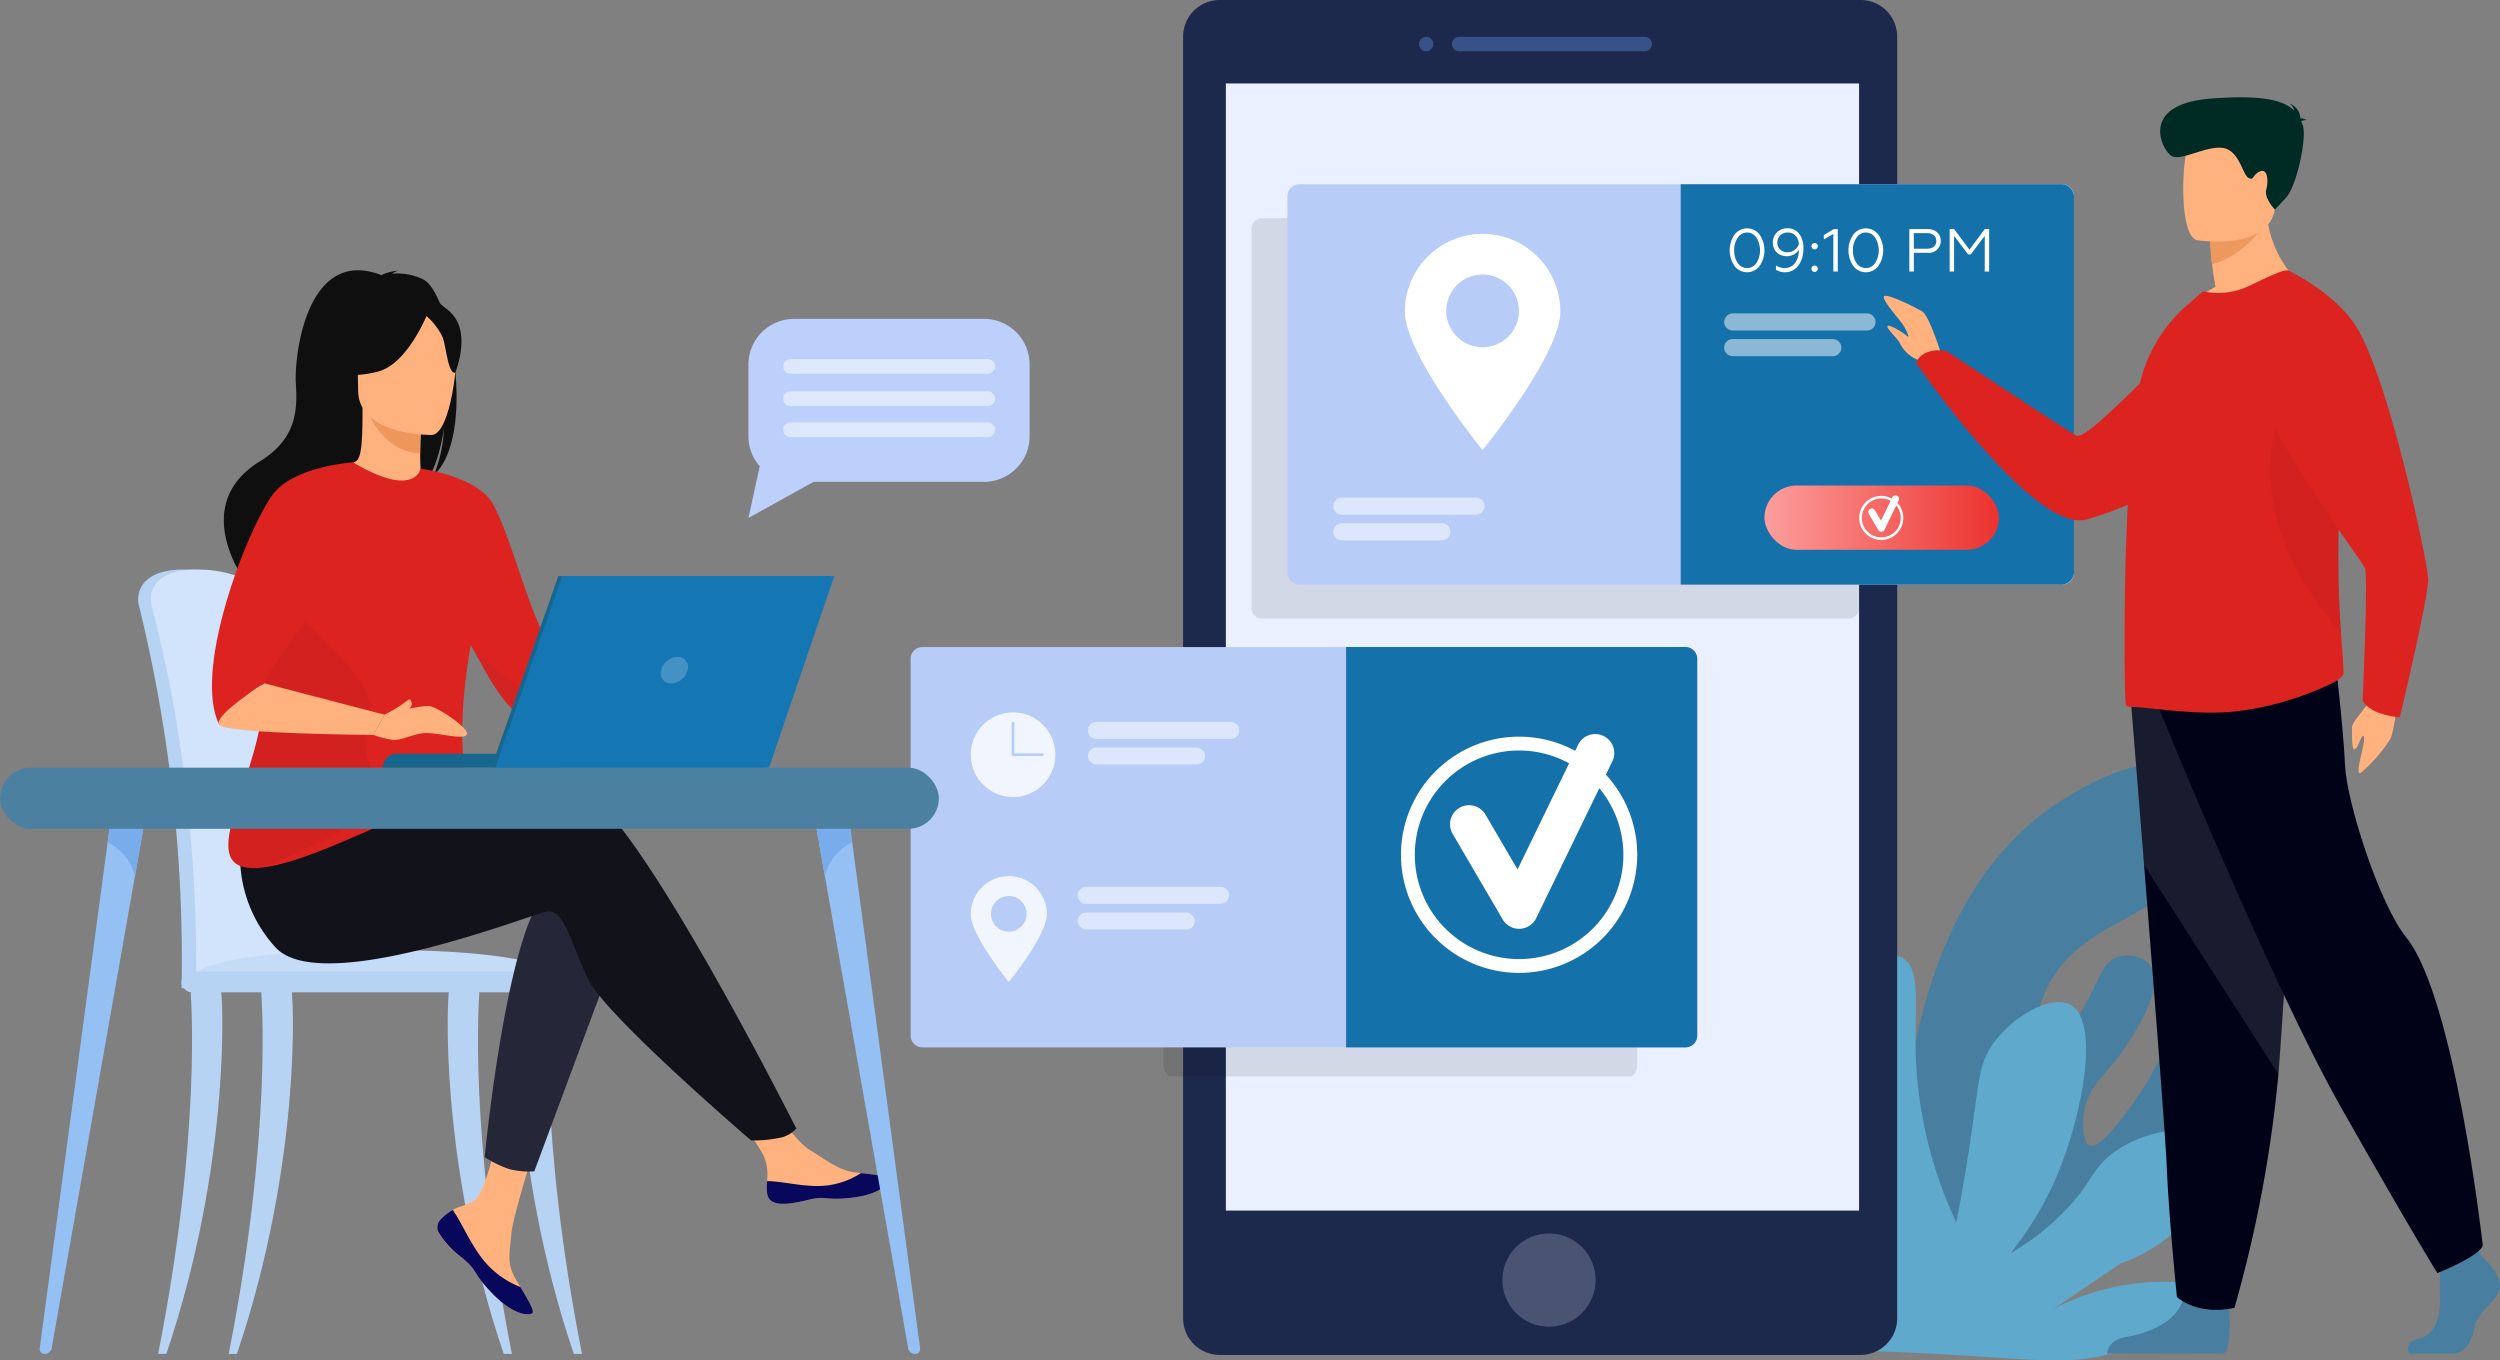 <svg xmlns="http://www.w3.org/2000/svg" xmlns:xlink="http://www.w3.org/1999/xlink" width="305.484" height="166.231" viewBox="0 0 305.484 166.231">
  <rect x="0" y="0" width="305.484" height="166.231" fill="#808080" stroke="none"/>
  <defs>
    <linearGradient id="linear-gradient" y1="0.5" x2="1" y2="0.5" gradientUnits="objectBoundingBox">
      <stop offset="0" stop-color="#fc9e9c"/>
      <stop offset="1" stop-color="#ec322e"/>
    </linearGradient>
  </defs>
  <g id="Group_18808" data-name="Group 18808" transform="translate(-364.451 -535.24)">
    <g id="Group_16146" data-name="Group 16146" transform="translate(562.816 628.669)">
      <g id="Group_16144" data-name="Group 16144" transform="translate(33.356 0)">
        <path id="Path_16540" data-name="Path 16540" d="M2045.14,1282.073a80.652,80.652,0,0,1-.313-31.219c1.526-8.028,4.608-24.348,17.594-33.457,1.028-.715,11.179-7.705,15.733-4.23,2.356,1.783,2.889,6.1,1.862,9.513-2.655,8.8-14.626,7.82-18.6,17.84-1.335,3.332-1.575,7.406-.651,7.795,1.133.467,4.387-4.5,4.686-4.984,2.889-4.438,2.915-6.95,5.127-7.629a3.785,3.785,0,0,1,3.931,1.041c1.822,2.434-1.77,7.978-2.773,9.525-2.628,4.06-4.814,4.972-5.341,8.434-.235,1.484-.191,3.683.691,4.021,1.2.467,3.475-2.642,4.932-4.633,3.929-5.361,4.347-8.472,6.294-8.693,1.822-.208,3.877,2.226,4.4,3.71C2084.141,1253.157,2078.351,1261.784,2045.14,1282.073Z" transform="translate(-2043.454 -1212.203)" fill="#487e9f"/>
      </g>
      <g id="Group_16145" data-name="Group 16145" transform="translate(0 23.308)">
        <path id="Path_16541" data-name="Path 16541" d="M1841.049,1429.847c12.258.7,15.89,1.43,21.669-.534,5.426-1.848,10.995-5.491,10.5-7.158-.351-1.2-3.761-1.184-5.79-1.171a28.885,28.885,0,0,0-13.118,3.318c2.72-1.848,5.453-3.694,8.172-5.544a20.113,20.113,0,0,0,7.978-5.18c1.783-1.907,5.882-7.093,4.347-9.578-1.613-2.6-9.265-2.069-13.677,1.613-2.123,1.77-2.123,3.122-4.959,6.206a29.942,29.942,0,0,1-7.1,5.662,40.173,40.173,0,0,0,5.987-10.229c2.811-7,4.946-18.088,1.352-20.106-2.382-1.335-7.079,1.419-9.435,4.686-1.907,2.642-1.716,4.868-3.033,13.364-.572,3.7-1.133,6.675-1.5,8.523a52.51,52.51,0,0,1-4.919-19.664c-.273-6.351.78-11.322-1.652-12.649-2.161-1.185-6.025,1.119-7.989,3.279-7.938,8.745,2.539,29.266,3.643,31.376a58.283,58.283,0,0,1-10.814-10.646c-4.152-5.34-5.913-9.3-8.03-8.953s-3.489,4.827-3.332,8.289c.442,9.656,13.053,15.317,14.394,15.9a14.468,14.468,0,0,1-4.986-.052c-4.7-.9-6.168-3.748-10.93-4.711-1.822-.364-5.556-.762-6.014.381-.82,2.029,8.583,9.643,20.026,12.544C1826.031,1429.885,1825.03,1428.936,1841.049,1429.847Z" transform="translate(-1801.764 -1381.086)" fill="#5ea9cc"/>
      </g>
    </g>
    <g id="Group_18807" data-name="Group 18807" transform="translate(364.451 535.24)">
      <g id="Group_18775" data-name="Group 18775" transform="translate(139.955 0)">
        <path id="Path_18851" data-name="Path 18851" d="M1499.207,539.706V696.34a4.478,4.478,0,0,1-4.466,4.464h-78.326a4.477,4.477,0,0,1-4.464-4.464V539.706a4.477,4.477,0,0,1,4.464-4.466h78.326A4.478,4.478,0,0,1,1499.207,539.706Z" transform="translate(-1407.339 -535.24)" fill="#1d284d"/>
        <g id="Group_18774" data-name="Group 18774" transform="translate(33.433 4.502)">
          <path id="Path_18852" data-name="Path 18852" d="M1673.541,569.628h-22.682a.885.885,0,0,1-.883-.883h0a.885.885,0,0,1,.883-.882h22.682a.885.885,0,0,1,.882.882h0A.885.885,0,0,1,1673.541,569.628Z" transform="translate(-1645.948 -567.863)" fill="#5e92dd" opacity="0.4"/>
          <path id="Path_18853" data-name="Path 18853" d="M1621.669,569.628h0a.885.885,0,0,1-.883-.883h0a.885.885,0,0,1,.883-.882h0a.885.885,0,0,1,.882.882h0A.885.885,0,0,1,1621.669,569.628Z" transform="translate(-1620.786 -567.863)" fill="#5e92dd" opacity="0.4"/>
        </g>
        <path id="Path_18854" data-name="Path 18854" d="M1706.033,1633.051a5.692,5.692,0,1,1-5.692-5.691A5.676,5.676,0,0,1,1706.033,1633.051Z" transform="translate(-1651.021 -1476.635)" fill="#fff" opacity="0.2"/>
        <rect id="Rectangle_21068" data-name="Rectangle 21068" width="77.375" height="137.727" transform="translate(9.837 10.199)" fill="#eaf0ff"/>
      </g>
      <path id="Path_18855" data-name="Path 18855" d="M1545.689,728.454H1473.68a1.313,1.313,0,0,0-1.112,1.442v46.038a1.313,1.313,0,0,0,1.112,1.44h72.008a1.313,1.313,0,0,0,1.114-1.44V729.9A1.313,1.313,0,0,0,1545.689,728.454Z" transform="translate(-1319.635 -701.788)" opacity="0.1"/>
      <path id="Path_18856" data-name="Path 18856" d="M1451.671,1133.715H1395.53c-.477,0-.867.648-.867,1.442V1181.2c0,.792.391,1.44.867,1.44h56.141c.478,0,.868-.648.868-1.44v-46.038C1452.539,1134.363,1452.148,1133.715,1451.671,1133.715Z" transform="translate(-1252.482 -1051.119)" opacity="0.1"/>
      <g id="Group_18779" data-name="Group 18779" transform="translate(157.313 22.518)">
        <path id="Path_18857" data-name="Path 18857" d="M1600.423,699.843v46.039a1.444,1.444,0,0,1-1.442,1.439h-93.233a1.444,1.444,0,0,1-1.439-1.439V699.843a1.445,1.445,0,0,1,1.439-1.442h93.233A1.445,1.445,0,0,1,1600.423,699.843Z" transform="translate(-1504.308 -698.401)" fill="#b8ccf8"/>
        <path id="Path_18858" data-name="Path 18858" d="M1900.577,699.845v46.038a1.576,1.576,0,0,1-1.676,1.44H1852.52V698.4H1898.9A1.576,1.576,0,0,1,1900.577,699.845Z" transform="translate(-1804.463 -698.403)" fill="#1471aa"/>
        <g id="Group_18776" data-name="Group 18776" transform="translate(53.371 15.78)" opacity="0.5">
          <path id="Path_18859" data-name="Path 18859" d="M1908.477,814.833h-16.409a1.048,1.048,0,0,1-1.045-1.045h0a1.048,1.048,0,0,1,1.045-1.045h16.409a1.048,1.048,0,0,1,1.045,1.045h0A1.048,1.048,0,0,1,1908.477,814.833Z" transform="translate(-1891.023 -812.743)" fill="#fff"/>
          <path id="Rectangle_21069" data-name="Rectangle 21069" d="M1.045,0H13.274a1.045,1.045,0,0,1,1.045,1.045v0A1.045,1.045,0,0,1,13.274,2.09H1.045A1.045,1.045,0,0,1,0,1.045v0A1.045,1.045,0,0,1,1.045,0Z" transform="translate(0 3.135)" fill="#fff"/>
        </g>
        <g id="Group_18777" data-name="Group 18777" transform="translate(54.046 5.384)">
          <path id="Path_18860" data-name="Path 18860" d="M1896.5,738.189a1.914,1.914,0,0,1,3.076-.007,3.414,3.414,0,0,1,0,3.824,1.919,1.919,0,0,1-3.076,0,3.4,3.4,0,0,1,0-3.817Zm2.676.356a1.344,1.344,0,0,0-2.268,0,2.6,2.6,0,0,0-.444,1.549,2.66,2.66,0,0,0,.437,1.556,1.356,1.356,0,0,0,1.141.615,1.334,1.334,0,0,0,1.134-.615,2.933,2.933,0,0,0,0-3.105Z" transform="translate(-1895.916 -737.411)" fill="#fff"/>
          <path id="Path_18861" data-name="Path 18861" d="M1937.349,738.056a2.742,2.742,0,0,1,.526,1.786c.03,1.616-.845,2.95-2.253,2.935a1.858,1.858,0,0,1-1.1-.319v-.526a1.826,1.826,0,0,0,1.052.333c1.23,0,1.742-1.119,1.764-2.216a1.838,1.838,0,0,1-2.713.311,1.6,1.6,0,0,1-.482-1.193,1.7,1.7,0,0,1,.5-1.26,1.732,1.732,0,0,1,1.26-.5A1.752,1.752,0,0,1,1937.349,738.056Zm-2.3.222a1.183,1.183,0,0,0-.356.889,1.073,1.073,0,0,0,.363.852,1.31,1.31,0,0,0,.9.319,1.387,1.387,0,0,0,.845-.289,1.437,1.437,0,0,0,.526-.719c-.089-.889-.578-1.408-1.386-1.408A1.236,1.236,0,0,0,1935.044,738.278Z" transform="translate(-1928.871 -737.411)" fill="#fff"/>
          <path id="Path_18862" data-name="Path 18862" d="M1968.409,750.517a.388.388,0,1,1,0,.548A.393.393,0,0,1,1968.409,750.517Zm0,2.757a.388.388,0,1,1,0,.548A.393.393,0,0,1,1968.409,753.274Z" transform="translate(-1958.308 -748.612)" fill="#fff"/>
          <path id="Path_18863" data-name="Path 18863" d="M1980.415,743.243v-4.595l-1.163.667v-.526l1.223-.734h.482v5.188Z" transform="translate(-1967.751 -737.966)" fill="#fff"/>
          <path id="Path_18864" data-name="Path 18864" d="M2001.637,738.189a1.914,1.914,0,0,1,3.076-.007,3.416,3.416,0,0,1,0,3.824,1.919,1.919,0,0,1-3.076,0,3.4,3.4,0,0,1,0-3.817Zm2.676.356a1.344,1.344,0,0,0-2.268,0,2.6,2.6,0,0,0-.445,1.549,2.66,2.66,0,0,0,.437,1.556,1.356,1.356,0,0,0,1.141.615,1.334,1.334,0,0,0,1.134-.615,2.935,2.935,0,0,0,0-3.105Z" transform="translate(-1986.542 -737.411)" fill="#fff"/>
          <path id="Path_18865" data-name="Path 18865" d="M2054.962,743.243v-5.188h2.179c1.038,0,1.66.578,1.66,1.438a1.458,1.458,0,0,1-1.66,1.46h-1.63v2.29Zm.548-2.787h1.593c.734,0,1.156-.348,1.156-.949s-.422-.956-1.156-.956h-1.593Z" transform="translate(-2033.012 -737.966)" fill="#fff"/>
          <path id="Path_18866" data-name="Path 18866" d="M2090.671,743.243v-5.188h.541l1.875,2.512,1.875-2.512h.534v5.188h-.541v-4.358l-1.7,2.268h-.333l-1.712-2.268v4.358Z" transform="translate(-2063.792 -737.966)" fill="#fff"/>
        </g>
        <path id="Path_18867" data-name="Path 18867" d="M1617.771,742.315a9.5,9.5,0,0,0-9.5,9.5c0,5.249,9.5,16.918,9.5,16.918s9.5-11.669,9.5-16.918A9.5,9.5,0,0,0,1617.771,742.315Zm0,13.849a4.442,4.442,0,1,1,4.442-4.442A4.442,4.442,0,0,1,1617.771,756.164Z" transform="translate(-1593.92 -736.254)" fill="#fff"/>
        <g id="Group_18778" data-name="Group 18778" transform="translate(5.598 38.28)">
          <path id="Path_18868" data-name="Path 18868" d="M1562.323,977.86h-16.409a1.048,1.048,0,0,1-1.045-1.045h0a1.048,1.048,0,0,1,1.045-1.045h16.409a1.048,1.048,0,0,1,1.045,1.045h0A1.048,1.048,0,0,1,1562.323,977.86Z" transform="translate(-1544.869 -975.77)" fill="#fff" opacity="0.5"/>
          <path id="Rectangle_21070" data-name="Rectangle 21070" d="M1.045,0H13.274a1.045,1.045,0,0,1,1.045,1.045v0A1.045,1.045,0,0,1,13.274,2.09H1.045A1.045,1.045,0,0,1,0,1.045v0A1.045,1.045,0,0,1,1.045,0Z" transform="translate(0 3.135)" fill="#fff" opacity="0.5"/>
        </g>
      </g>
      <g id="Group_18788" data-name="Group 18788" transform="translate(111.276 79.063)">
        <path id="Path_18869" data-name="Path 18869" d="M1266.846,1109.557V1155.6a1.445,1.445,0,0,1-1.441,1.441h-93.232a1.445,1.445,0,0,1-1.443-1.441v-46.039a1.445,1.445,0,0,1,1.443-1.439h93.232A1.444,1.444,0,0,1,1266.846,1109.557Z" transform="translate(-1170.731 -1108.117)" fill="#b8ccf8"/>
        <path id="Path_18870" data-name="Path 18870" d="M1599.171,1109.553v46.038a1.445,1.445,0,0,1-1.44,1.442h-41.467v-48.92h41.467A1.445,1.445,0,0,1,1599.171,1109.553Z" transform="translate(-1503.056 -1108.113)" fill="#1471aa"/>
        <g id="Group_18782" data-name="Group 18782" transform="translate(59.914 10.636)">
          <g id="Group_18780" data-name="Group 18780" transform="translate(5.98)">
            <path id="Path_18871" data-name="Path 18871" d="M1656.632,1208.972a2.325,2.325,0,0,1-2.007-1.151l-6.128-10.476a2.326,2.326,0,0,1,4.015-2.349l3.931,6.72,7.4-15.23a2.325,2.325,0,1,1,4.183,2.033l-9.3,19.143a2.326,2.326,0,0,1-2,1.307Z" transform="translate(-1648.178 -1185.177)" fill="#fff"/>
          </g>
          <g id="Group_18781" data-name="Group 18781" transform="translate(0 0.317)">
            <path id="Path_18872" data-name="Path 18872" d="M1619.286,1216.344a14.434,14.434,0,1,1,14.434-14.434A14.45,14.45,0,0,1,1619.286,1216.344Zm0-27.176a12.743,12.743,0,1,0,12.743,12.743A12.757,12.757,0,0,0,1619.286,1189.168Z" transform="translate(-1604.852 -1187.477)" fill="#fff"/>
          </g>
        </g>
        <g id="Group_18787" data-name="Group 18787" transform="translate(7.34 7.986)">
          <g id="Group_18784" data-name="Group 18784">
            <path id="Path_18873" data-name="Path 18873" d="M1229.082,1165.977a5.17,5.17,0,1,0,5.17,5.17A5.17,5.17,0,0,0,1229.082,1165.977Zm3.581,5.335h-3.581a.165.165,0,0,1-.165-.165v-3.85a.165.165,0,0,1,.33,0v3.685h3.416a.165.165,0,1,1,0,.33Z" transform="translate(-1223.912 -1165.977)" fill="#fff" opacity="0.8"/>
            <g id="Group_18783" data-name="Group 18783" transform="translate(14.316 1.155)">
              <path id="Path_18874" data-name="Path 18874" d="M1345.1,1176.435h-16.409a1.048,1.048,0,0,1-1.045-1.045h0a1.048,1.048,0,0,1,1.045-1.045H1345.1a1.048,1.048,0,0,1,1.045,1.045h0A1.048,1.048,0,0,1,1345.1,1176.435Z" transform="translate(-1327.644 -1174.345)" fill="#fff" opacity="0.5"/>
              <rect id="Rectangle_21071" data-name="Rectangle 21071" width="14.319" height="2.09" rx="1.045" transform="translate(0 3.135)" fill="#fff" opacity="0.5"/>
            </g>
          </g>
          <g id="Group_18786" data-name="Group 18786" transform="translate(0 20.01)">
            <path id="Path_18875" data-name="Path 18875" d="M1228.566,1310.965a4.654,4.654,0,0,0-4.654,4.654c0,2.57,4.654,8.284,4.654,8.284s4.654-5.714,4.654-8.284A4.654,4.654,0,0,0,1228.566,1310.965Zm0,6.782a2.175,2.175,0,1,1,2.175-2.175A2.175,2.175,0,0,1,1228.566,1317.746Z" transform="translate(-1223.912 -1310.965)" fill="#fff" opacity="0.8"/>
            <g id="Group_18785" data-name="Group 18785" transform="translate(13.068 1.302)">
              <path id="Path_18876" data-name="Path 18876" d="M1336.057,1322.492h-16.409a1.048,1.048,0,0,1-1.045-1.045h0a1.048,1.048,0,0,1,1.045-1.045h16.409a1.048,1.048,0,0,1,1.045,1.045h0A1.048,1.048,0,0,1,1336.057,1322.492Z" transform="translate(-1318.603 -1320.402)" fill="#fff" opacity="0.5"/>
              <rect id="Rectangle_21072" data-name="Rectangle 21072" width="14.319" height="2.09" rx="1.045" transform="translate(0 3.135)" fill="#fff" opacity="0.5"/>
            </g>
          </g>
        </g>
      </g>
      <g id="Group_18796" data-name="Group 18796" transform="translate(16.878 33.028)">
        <g id="Group_18794" data-name="Group 18794">
          <path id="Path_18877" data-name="Path 18877" d="M505.593,1076.673a169.715,169.715,0,0,0-1.96-20.812c-1.406-8.126-2.671-12.8-2.685-12.852-.185-.715-2.859-3.606-8.806-3.517s-5.382,3.881-5.382,3.881h0a1.218,1.218,0,0,0,.042.337,182.021,182.021,0,0,1,5.279,45.539c0,.359-.044.979-.018,1.392,0,0,13.779.355,13.783,0C506.327,1088.409,506.093,1082.221,505.593,1076.673Z" transform="translate(-486.746 -1002.927)" fill="#b7d3f3"/>
          <path id="Path_18878" data-name="Path 18878" d="M516.929,1089.125c0,.356-.192.641-.421.641H516.5c-.229-.005-.411-.291-.414-.641H504.279c0,.356-.192.641-.421.641h-.005c-.233-.005-.418-.3-.416-.66a178.372,178.372,0,0,0-.98-20.173,158.518,158.518,0,0,0-4.513-25.221,1.252,1.252,0,0,1-.042-.337s-.564-3.792,5.382-3.881,8.621,2.8,8.807,3.517c.011.037.727,2.685,1.679,7.444.316,1.577.656,3.385,1.006,5.406a169.891,169.891,0,0,1,1.96,20.812C517.234,1082.221,517.409,1086.892,516.929,1089.125Z" transform="translate(-496.35 -1002.927)" fill="#d2e3fc"/>
          <path id="Path_18879" data-name="Path 18879" d="M531.764,1380.168h46.3s-1.078-4.363-27.891-3.713C531.2,1376.914,531.764,1380.168,531.764,1380.168Z" transform="translate(-525.549 -1293.329)" fill="#c5dcf8"/>
          <g id="Group_18789" data-name="Group 18789" transform="translate(2.446 87.515)">
            <path id="Path_18880" data-name="Path 18880" d="M504.471,1453.565c5.368-27.175,3.988-43.85,3.981-44.06-.014-.419.758-.8,1.172-.812s2.273-.124,2.487.234c.281.469,1.362,21.015-6.638,44.637Z" transform="translate(-504.471 -1408.67)" fill="#b7d3f3"/>
          </g>
          <g id="Group_18790" data-name="Group 18790" transform="translate(37.825 87.515)">
            <path id="Path_18881" data-name="Path 18881" d="M768.664,1453.565c-5.368-27.175-3.988-43.85-3.981-44.06.013-.419-.758-.8-1.172-.812s-2.273-.124-2.487.234c-.281.469-1.362,21.015,6.638,44.637Z" transform="translate(-760.816 -1408.67)" fill="#b7d3f3"/>
          </g>
          <g id="Group_18791" data-name="Group 18791" transform="translate(46.391 87.515)">
            <path id="Path_18882" data-name="Path 18882" d="M830.736,1453.565c-5.368-27.175-3.988-43.85-3.981-44.06.014-.419-.758-.8-1.173-.812s-2.273-.124-2.487.234c-.281.469-1.362,21.015,6.638,44.637Z" transform="translate(-822.888 -1408.67)" fill="#b7d3f3"/>
          </g>
          <g id="Group_18792" data-name="Group 18792" transform="translate(11.07 87.515)">
            <path id="Path_18883" data-name="Path 18883" d="M566.96,1453.565c5.368-27.175,3.988-43.85,3.981-44.06-.014-.419.758-.8,1.172-.812s2.273-.124,2.487.234c.281.469,1.362,21.015-6.638,44.637Z" transform="translate(-566.96 -1408.67)" fill="#b7d3f3"/>
          </g>
          <rect id="Rectangle_21073" data-name="Rectangle 21073" width="48.194" height="2.52" rx="1.26" transform="translate(5.294 85.711)" fill="#b7d3f3"/>
          <g id="Group_18793" data-name="Group 18793" transform="translate(9.025)">
            <path id="Path_18884" data-name="Path 18884" d="M839.035,1090.092l15.389-3.333.906,2.209s-16.981,10.1-18.572,9.609S839.035,1090.092,839.035,1090.092Z" transform="translate(-797.148 -1043.671)" fill="#ffb27d"/>
            <path id="Path_18885" data-name="Path 18885" d="M752.07,1538.6a1.367,1.367,0,0,0-.244,1.462.012.012,0,0,0,0,.007,9.089,9.089,0,0,0,2.872,3.151c.173.14.327.267.461.384.035.031.07.062.1.093l.08.072c1.262,1.164.787,1.43,3.055,3.792,2.586,2.691,4.367,2.739,4.873,2.494.428-.209-.442-1.636-1.407-3.24-.047-.077-.093-.156-.14-.234-.129-.213-.256-.43-.384-.644-1.131-1.931-.84-2.836-.572-5.709.218-2.334,3.632-13.042,3.632-13.042l-4.956-.854s-1.492,8.526-3.137,9.84c-.879.7-1.864.709-2.709,1.228q-.09.054-.176.111A6.507,6.507,0,0,0,752.07,1538.6Z" transform="translate(-724.174 -1422.58)" fill="#ffb27d"/>
            <path id="Path_18886" data-name="Path 18886" d="M752.07,1607.726a1.367,1.367,0,0,0-.244,1.462.013.013,0,0,0,0,.008,10.533,10.533,0,0,0,2.877,3.141c.171.142.322.272.456.394.035.031.07.062.1.093l.08.072c1.262,1.164.787,1.43,3.055,3.792,2.586,2.691,4.367,2.739,4.873,2.494.428-.209-.442-1.636-1.407-3.24a11.023,11.023,0,0,1-4.61-3.4c-1.557-1.987-2.6-4.54-3.656-6.019q-.09.054-.176.111A6.512,6.512,0,0,0,752.07,1607.726Z" transform="translate(-724.174 -1491.704)" fill="#07085b"/>
            <path id="Path_18887" data-name="Path 18887" d="M1019.063,1526.086c.306,1.53,2.486,1.274,4.923.679s1.857.112,5.324-.271,4.518-1.677,4.623-2.192c.095-.457-1.619-.619-3.456-.83-.231-.026-.463-.055-.7-.083-2.075-.26-3.594-1.6-5.479-2.7-1.785-1.042-4.449-5.285-4.449-5.285l-4.755.377s2.5,3.79,3.46,5.437a5.747,5.747,0,0,1,.467,3.24A6.094,6.094,0,0,0,1019.063,1526.086Z" transform="translate(-951.206 -1413.16)" fill="#ffb27d"/>
            <path id="Path_18888" data-name="Path 18888" d="M1048.287,1577.147c2.436-.6,1.857.112,5.324-.271s4.518-1.677,4.623-2.192c.095-.457-1.619-.619-3.456-.83l-.017.035a9.776,9.776,0,0,1-4.966,1.544c-2.352.057-4.844-.617-6.468-.59a6.1,6.1,0,0,0,.037,1.627C1043.67,1578,1045.851,1577.742,1048.287,1577.147Z" transform="translate(-975.507 -1463.541)" fill="#07085b"/>
            <path id="Path_18889" data-name="Path 18889" d="M967.157,1066.189s1.133-2.776,2.379-2.889,5.211-.736,5.495-.17a3.92,3.92,0,0,1-.85,3.342c-.85.737-6.118,1.926-6.118,1.926Z" transform="translate(-909.88 -1023.101)" fill="#ffb27d"/>
            <path id="Path_18890" data-name="Path 18890" d="M809.9,1324.885l-10.248,27.579a9.378,9.378,0,0,1-3.084-.282,13.274,13.274,0,0,1-2.98-1.451s2.542-26.481,7.2-31.989S809.9,1324.885,809.9,1324.885Z" transform="translate(-760.267 -1242.363)" fill="#252739"/>
            <path id="Path_18891" data-name="Path 18891" d="M582.667,1240.847s29.447-9.957,36.014-7.838,26.285,41.349,26.285,41.349a3.806,3.806,0,0,1-1.66,1.048,15.66,15.66,0,0,1-3.865.4s-17.8-15.253-19.913-19.7-2.966-8.686-5.084-8.262-27.328,10.38-33.048,4.449a16.51,16.51,0,0,1-4.224-13.638Z" transform="translate(-573.565 -1169.482)" fill="#12131a"/>
            <path id="Path_18892" data-name="Path 18892" d="M587.068,775.711a7.14,7.14,0,0,0-3.865-.739,1.807,1.807,0,0,1,.815-.387,5.99,5.99,0,0,0-2.138.558c-9.2-3.546-10.649,10-10.456,13.153s.215,6.771-4.379,9.595c-9.039,5.555-1.412,15.254-1.412,15.254.071.042,4.206,7.055,4.206,7.055-.232-2.544,11.506-15.969,17.63-19.99,1.491-2.195,2.021-6.072,2.06-6.377a16.734,16.734,0,0,1-1.253,5.769C593.461,794.827,590.442,777.628,587.068,775.711Z" transform="translate(-561.179 -774.555)" fill="#0f0f10"/>
            <path id="Path_18893" data-name="Path 18893" d="M685.85,905.25c.031.014-2.957,1.565-5.2.951-2.114-.576-3.495-3.317-3.466-3.323.9-.178,1.153-1.408,1.134-6.694l.4.08,6.8,1.347s-.155,2.141-.16,4.159C685.359,903.462,685.462,905.069,685.85,905.25Z" transform="translate(-659.923 -879.397)" fill="#ffb27d"/>
            <path id="Path_18894" data-name="Path 18894" d="M695.138,898.107s-.155,2.141-.159,4.159c-3.808-.107-5.82-3.581-6.645-5.506Z" transform="translate(-669.538 -879.894)" fill="#ed975d"/>
            <path id="Path_18895" data-name="Path 18895" d="M667.423,804.072a20.011,20.011,0,0,1-2.474-5.849c-.342-1.925.638-9.059,7.808-8.032a9.739,9.739,0,0,1,4.039,1.527c1.557,1.051,3.8,3.321,1.291,9.547l-.652,2.1Z" transform="translate(-649.33 -787.947)" fill="#0f0f10"/>
            <path id="Path_18896" data-name="Path 18896" d="M689.913,825.42s-9.009.149-9.015-5.463-1.173-9.372,4.578-9.7,6.871,1.808,7.329,3.68S692.256,825.237,689.913,825.42Z" transform="translate(-663.041 -805.297)" fill="#ffb27d"/>
            <path id="Path_18897" data-name="Path 18897" d="M671.488,802.348s-2.467,6.583-6.252,7.557-5.427-.041-5.427-.041a10.72,10.72,0,0,0,3.506-6.333S669.628,799.215,671.488,802.348Z" transform="translate(-644.95 -797.529)" fill="#0f0f10"/>
            <path id="Path_18898" data-name="Path 18898" d="M740,806.64a7.957,7.957,0,0,1,2.291,2.9c.449,1.429.651,4.371,1.508,4.271,0,0,1.858-4.475-.23-7.006C741.359,804.119,740,806.64,740,806.64Z" transform="translate(-714.077 -801.286)" fill="#0f0f10"/>
            <path id="Path_18899" data-name="Path 18899" d="M570.494,971.268c-.888-3.726,2.134-10.956,5.289-16.941,2.863-5.425,5.835-9.826,6.1-9.668,7.551,4.482,8.233.756,8.233.756h0s6.859.91,8.8,4.253c2.409,4.148,5.011,15.738,7.6,17.932-.4,1.215-.227,1.862.194,3.367q.135.484.3.92a17.734,17.734,0,0,0,1.3,2.665c-1.314.8-3.852,2.317-5.721,1.225-2.85-1.668-5.074-6.746-6.325-8.768l-.014-.023c-2.72,15.4.978,18.9-.894,20.528-1.977,1.715-4.8-.816-11.016,1.877-4.076,1.768-9.733,4.325-13.54,4.769-2,.234-3.487-.113-3.973-1.462C565.41,988.78,572.189,978.371,570.494,971.268Z" transform="translate(-564.628 -921.179)" fill="#dc231f"/>
            <path id="Path_18900" data-name="Path 18900" d="M566.822,1096.5c.486,1.349,1.976,1.7,3.973,1.462,2.635-1.148,14.021-5.559,13.893-8.548-.189-4.425-2.189-4.566-.777-10.028,1.134-4.385-9.386-12.539-11.064-14.312-3.155,5.986-3.242,6.269-2.354,9.995C572.189,1082.168,565.41,1092.577,566.822,1096.5Z" transform="translate(-564.628 -1024.976)" opacity="0.05"/>
            <path id="Path_18901" data-name="Path 18901" d="M553.049,976.762a16.691,16.691,0,0,1,5.506-5.089c-.319-.821,8.492-11.623,8.492-13.3,0-1.695,2.351-13.7,2.351-13.7s-7.342.453-9.884,4C556.336,953.112,549.733,970.174,553.049,976.762Z" transform="translate(-552.141 -921.201)" fill="#dc231f"/>
            <path id="Path_18902" data-name="Path 18902" d="M563.63,1140.268,578.3,1144.1l-1.377,2.472s-17.854-.124-18.8-1.211S563.63,1140.268,563.63,1140.268Z" transform="translate(-557.216 -1089.795)" fill="#ffb27d"/>
            <path id="Path_18903" data-name="Path 18903" d="M781.34,1106.629c1.252,2.022,3.475,7.1,6.325,8.768,1.869,1.092,4.407-.427,5.721-1.225a17.735,17.735,0,0,1-1.3-2.665c-1.049.24-2.329.546-3.154.8C787.329,1112.789,781.34,1106.629,781.34,1106.629Z" transform="translate(-749.708 -1060.799)" fill="#163560" opacity="0.05"/>
            <path id="Path_18904" data-name="Path 18904" d="M696.316,1161.479s4.607-1.3,5.7-1,4.857,2.794,4.329,3.47-3.841-.4-5.365-.2-2.7.957-3.8.794a12.722,12.722,0,0,1-2.245-.594Z" transform="translate(-675.231 -1107.179)" fill="#ffb27d"/>
            <path id="Path_18905" data-name="Path 18905" d="M704.916,1156.325a17.27,17.27,0,0,0,2.9-1.817.179.179,0,0,1,.28.032c.172.271.333.794-.458,1.315A4.252,4.252,0,0,1,704.916,1156.325Z" transform="translate(-683.831 -1102.024)" fill="#ffb27d"/>
          </g>
        </g>
        <g id="Group_18795" data-name="Group 18795" transform="translate(29.907 37.373)">
          <path id="Path_18906" data-name="Path 18906" d="M724.939,1204.272H703.444a1.713,1.713,0,0,1,1.713-1.713h19.782Z" transform="translate(-703.444 -1180.862)" fill="#16668e"/>
          <path id="Path_18907" data-name="Path 18907" d="M807.612,1045.351h33.233l-7.971,23.41H799.425Z" transform="translate(-786.179 -1045.351)" fill="#16668e"/>
          <path id="Path_18908" data-name="Path 18908" d="M844.393,1045.351l-7.972,23.409H802.974l8.186-23.409Z" transform="translate(-789.237 -1045.351)" fill="#1477b4"/>
          <path id="Path_18909" data-name="Path 18909" d="M952.765,1118.478a2.161,2.161,0,0,1-1.993,1.62,1.247,1.247,0,0,1-1.246-1.62,2.161,2.161,0,0,1,1.994-1.62A1.247,1.247,0,0,1,952.765,1118.478Z" transform="translate(-915.527 -1106.989)" fill="#fff" opacity="0.2"/>
        </g>
      </g>
      <g id="Group_18798" data-name="Group 18798" transform="translate(4.848 97.42)">
        <g id="Group_18797" data-name="Group 18797">
          <path id="Path_18910" data-name="Path 18910" d="M400.194,1309.142a.859.859,0,0,0,.852-.7l4.174-23.658,6-34.026,1.679-9.515-4.276-.122-.742,5.523-5.209,38.815-3.088,23.007A.6.6,0,0,0,400.194,1309.142Z" transform="translate(-399.58 -1241.123)" fill="#95c0f4"/>
        </g>
        <path id="Path_18911" data-name="Path 18911" d="M459.742,1246.646a6.134,6.134,0,0,1,3.339,4.113l1.679-9.515-4.276-.122Z" transform="translate(-451.439 -1241.123)" fill="#78acea"/>
      </g>
      <g id="Group_18800" data-name="Group 18800" transform="translate(99.115 97.42)">
        <g id="Group_18799" data-name="Group 18799">
          <path id="Path_18912" data-name="Path 18912" d="M1095.325,1309.142a.859.859,0,0,1-.852-.7l-4.174-23.658-6-34.026-1.679-9.515,4.276-.122.742,5.523,5.209,38.815,3.088,23.007A.6.6,0,0,1,1095.325,1309.142Z" transform="translate(-1082.617 -1241.123)" fill="#95c0f4"/>
        </g>
        <path id="Path_18913" data-name="Path 18913" d="M1087.635,1246.646a6.134,6.134,0,0,0-3.339,4.113l-1.679-9.515,4.276-.122Z" transform="translate(-1082.617 -1241.123)" fill="#78acea"/>
      </g>
      <rect id="Rectangle_21074" data-name="Rectangle 21074" width="114.723" height="7.471" rx="3.736" transform="translate(114.723 101.277) rotate(180)" fill="#4b80a1"/>
      <g id="Group_18802" data-name="Group 18802" transform="translate(230.176 11.891)">
        <path id="Path_18914" data-name="Path 18914" d="M2039.376,804.529s-1.529-4.932-2.4-5.462-4.488-2.315-4.7-1.832,1.955,2.825,2.437,3.606.723,1.553.386,1.216-2.17-1.467-2.363-1.216.916,1.216,1.446,1.987a4.131,4.131,0,0,0,2.99,2.363C2039.052,805.48,2039.376,804.529,2039.376,804.529Z" transform="translate(-2032.26 -772.897)" fill="#ffb27d"/>
        <path id="Path_18915" data-name="Path 18915" d="M2452.537,1145.788s-.458,4.455-.961,5.3a18.971,18.971,0,0,1-3.556,4.064c-.912.528.557-3.548.371-4.342s-.75,1.448-1.152,1.5-.3-1.964-.313-2.7,1.956-2.546,2.651-4.109S2452.537,1145.788,2452.537,1145.788Z" transform="translate(-2389.696 -1072.629)" fill="#ffb27d"/>
        <path id="Path_18916" data-name="Path 18916" d="M2105.866,816.123a34.172,34.172,0,0,1-24.09,24.123c-6.364,1.854-20.821-19.1-20.821-19.1s.508-1.931,3.692-1.488c0,0,14.076,9.319,15.849,10.331,1.573.9,11.914-11.547,16.628-13.555A12.032,12.032,0,0,1,2105.866,816.123Z" transform="translate(-2056.995 -788.675)" fill="#dc231f"/>
        <g id="Group_18801" data-name="Group 18801" transform="translate(27.317 68.601)">
          <path id="Path_18917" data-name="Path 18917" d="M2505.49,1641.634s2.529,2.308,2.036,3.948-2.776,2.733-3.084,4.737-1.542,3.1-2.652,3.1H2496.5s-.817-1.41,1.157-1.836,2.718-2.78,2.595-4.967a38.43,38.43,0,0,1,.185-5.1l4.194-.972Z" transform="translate(-2459.599 -1568.489)" fill="#487e9f"/>
          <path id="Path_18918" data-name="Path 18918" d="M2245.061,1679.018s.454,5.252-.656,5.8l-14.209-.029s0-1.64,2.282-2,6.291-1.7,6.97-4.677S2245.061,1679.018,2245.061,1679.018Z" transform="translate(-2230.196 -1599.904)" fill="#487e9f"/>
          <path id="Path_18919" data-name="Path 18919" d="M2250.984,1146.149s.75,9.207,1.63,20.274c1.2,15.034,2.637,33.5,2.779,37,.246,6.075,1.234,15.792,1.234,15.792s2.343,2.309,7.032,1.336a156.824,156.824,0,0,0,5.372-28.548l.056-.725c1.11-14.941,2.836-46.4,2.836-46.4Z" transform="translate(-2248.115 -1141.23)" fill="#000218"/>
          <path id="Path_18920" data-name="Path 18920" d="M2250.984,1146.149s.75,9.207,1.63,20.274L2269.031,1192l.056-.725c1.11-14.941,2.836-46.4,2.836-46.4Z" transform="translate(-2248.115 -1141.23)" fill="#fff" opacity="0.1"/>
          <path id="Path_18921" data-name="Path 18921" d="M2275.783,1124.484s13.508,33.344,22.39,49.013,11.658,20.043,11.658,20.043,5.089-2,5.551-3.371c0,0-3.4-30.251-9.344-37.625-3.361-4.167-7.309-16.672-7.494-21.045s-1.2-13.028-1.2-13.028Z" transform="translate(-2269.491 -1118.471)" fill="#000218"/>
        </g>
        <path id="Path_18922" data-name="Path 18922" d="M2314.566,720.54s-9.14,4.41-14.409,2.774a12.432,12.432,0,0,1,3.567-2.854c-.182-1.058-.324-1.975-.405-2.754a25.439,25.439,0,0,1-.223-2.814l3.526-2.773,3.344-2.654A13.475,13.475,0,0,0,2314.566,720.54Z" transform="translate(-2263.184 -697.311)" fill="#ffb27d"/>
        <path id="Path_18923" data-name="Path 18923" d="M2272.25,823.846c.02.56-1.175,1.2-1.7,1.436a37.29,37.29,0,0,1-11.693,3.313c-4.884.5-10.66-.6-12.646-.558a.823.823,0,0,1-.547-.22c-.142-.1-.243-5.986-.142-13.39,0-.3,0-.6.021-.9v-.1c.04-2.893.141-5.927.283-8.96.284-6.664.812-13.09,1.7-16.642a18.046,18.046,0,0,1,5.716-8.981l1.823-1.6a8.77,8.77,0,0,0,5.675-.679c2.107-1.017,4.377-2.115,4.742-1.836,2.756,2.015,4.621,6.545,5.614,12.333,0,.029.01.056.014.085a64.327,64.327,0,0,1,.816,10.889c0,1.438-.04,2.914-.121,4.37a130.1,130.1,0,0,0,.132,16.545c.052.8.106,1.538.152,2.193C2272.169,822.31,2272.23,823.208,2272.25,823.846Z" transform="translate(-2216.052 -753.537)" fill="#dc231f"/>
        <path id="Path_18924" data-name="Path 18924" d="M2383.264,896.794c-15.151-17.493-5.752-30.206-5.752-30.206l4.926-1.6a64.329,64.329,0,0,1,.816,10.889c0,1.438-.04,2.914-.121,4.37A130.1,130.1,0,0,0,2383.264,896.794Z" transform="translate(-2327.379 -831.372)" opacity="0.05"/>
        <path id="Path_18925" data-name="Path 18925" d="M2328.381,728.9s-2.31,4.21-6.708,5.388a25.467,25.467,0,0,1-.223-2.814l3.526-2.774Z" transform="translate(-2281.539 -713.888)" fill="#ed985f"/>
        <path id="Path_18926" data-name="Path 18926" d="M2299.173,659.2s8.719,1.426,9.538-3.934,2.495-8.786-3.037-9.923-6.928.748-7.644,2.471S2296.926,658.69,2299.173,659.2Z" transform="translate(-2260.869 -641.74)" fill="#ffb27d"/>
        <path id="Path_18927" data-name="Path 18927" d="M2294.28,624.363c.08-.091.262-.164.668-.186a1.648,1.648,0,0,0-.759-.214,2.045,2.045,0,0,0-1.358-1.808,1.219,1.219,0,0,1,.591.879c-1.126-1.157-3.54-2-10.222-1.471-8.807.7-5.9,6.334-4.764,7.006s4.01-1.171,6.134-1,2.528,3.238,3.249,3.659.438-.323,1.412-.764,1.068,1.175.786,2.225,1.059,2.436,1.059,2.436l1.354-1.458c1.354-1.458,2.629-7.633,2.014-8.95C2294.39,624.6,2294.335,624.481,2294.28,624.363Z" transform="translate(-2243.27 -621.402)" fill="#002a24"/>
        <path id="Path_18928" data-name="Path 18928" d="M2364.307,774.691s5.517,2.612,8.162,6.628c4.1,6.23,8.859,28.933,8.947,31.036s-3.471,16.945-3.471,16.945-3.61-.238-4.541-2.06c0,0,.721-15.25.264-16.231s-15.048-20.457-13.408-24.613S2364.307,774.691,2364.307,774.691Z" transform="translate(-2314.881 -753.535)" fill="#dc231f"/>
      </g>
      <rect id="Rectangle_21075" data-name="Rectangle 21075" width="28.642" height="7.857" rx="3.928" transform="translate(215.606 59.326)" fill="url(#linear-gradient)"/>
      <g id="Group_18805" data-name="Group 18805" transform="translate(227.187 60.532)">
        <g id="Group_18803" data-name="Group 18803" transform="translate(1.116)">
          <path id="Path_18929" data-name="Path 18929" d="M2020.261,978.281a.433.433,0,0,1-.374-.215l-1.144-1.955a.434.434,0,1,1,.749-.438l.734,1.254,1.381-2.842a.434.434,0,1,1,.781.379l-1.736,3.572a.433.433,0,0,1-.374.244Z" transform="translate(-2018.684 -973.841)" fill="#fff"/>
        </g>
        <g id="Group_18804" data-name="Group 18804" transform="translate(0 0.059)">
          <path id="Path_18930" data-name="Path 18930" d="M2013.293,979.656a2.693,2.693,0,1,1,2.693-2.693A2.7,2.7,0,0,1,2013.293,979.656Zm0-5.071a2.378,2.378,0,1,0,2.378,2.378A2.38,2.38,0,0,0,2013.293,974.586Z" transform="translate(-2010.6 -974.27)" fill="#fff"/>
        </g>
      </g>
      <g id="Group_18806" data-name="Group 18806" transform="translate(91.455 38.967)">
        <path id="Path_18931" data-name="Path 18931" d="M1055.92,817.585h-23.251a5.571,5.571,0,0,0-5.554,5.554v8.8a5.527,5.527,0,0,0,1.381,3.653l-1.381,6.315,7.966-4.414h20.839a5.571,5.571,0,0,0,5.554-5.554v-8.8A5.571,5.571,0,0,0,1055.92,817.585Z" transform="translate(-1027.115 -817.585)" fill="#bdd0fb"/>
        <path id="Path_18932" data-name="Path 18932" d="M1082.815,854.876h-24.1a.9.9,0,0,1-.9-.9h0a.9.9,0,0,1,.9-.9h24.1a.9.9,0,0,1,.9.9h0A.9.9,0,0,1,1082.815,854.876Z" transform="translate(-1053.573 -848.174)" fill="#fff" opacity="0.5"/>
        <path id="Path_18933" data-name="Path 18933" d="M1082.815,883.482h-24.1a.9.9,0,0,1-.9-.9h0a.9.9,0,0,1,.9-.9h24.1a.9.9,0,0,1,.9.9h0A.9.9,0,0,1,1082.815,883.482Z" transform="translate(-1053.573 -872.832)" fill="#fff" opacity="0.5"/>
        <path id="Path_18934" data-name="Path 18934" d="M1082.815,911.016h-24.1a.9.9,0,0,1-.9-.9h0a.9.9,0,0,1,.9-.9h24.1a.9.9,0,0,1,.9.9h0A.9.9,0,0,1,1082.815,911.016Z" transform="translate(-1053.573 -896.567)" fill="#fff" opacity="0.5"/>
      </g>
    </g>
  </g>
</svg>
